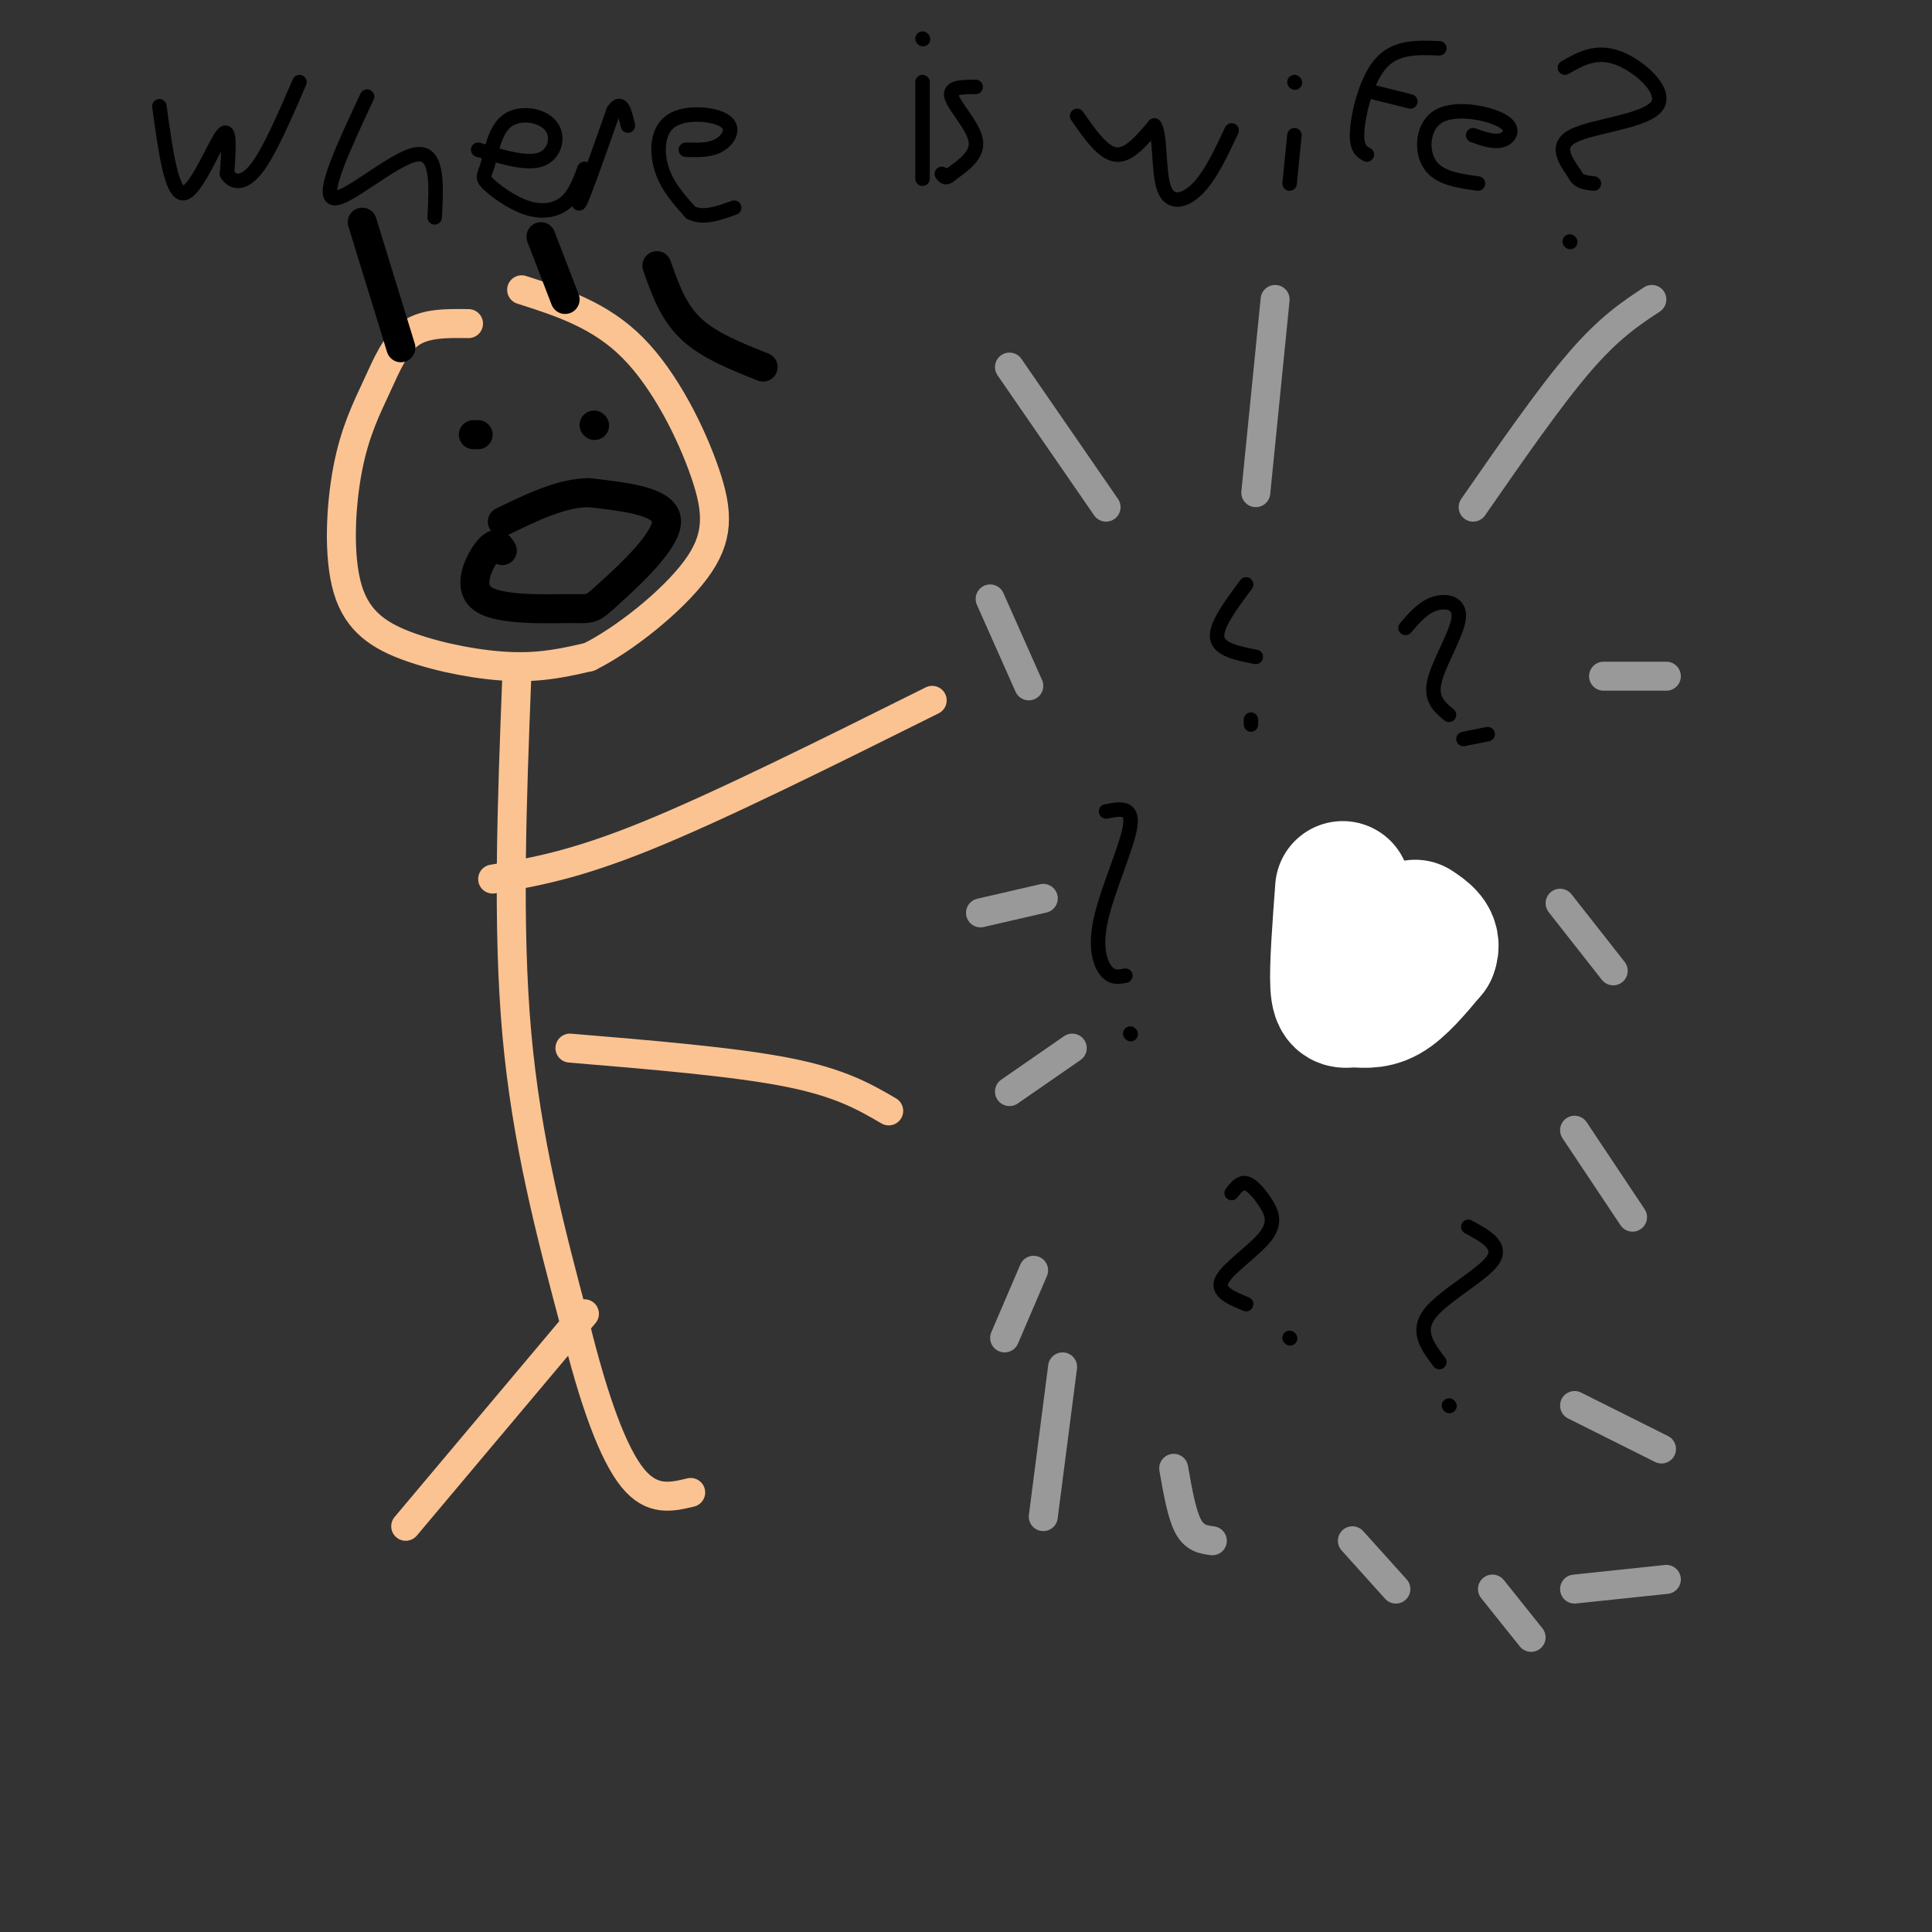 <svg viewBox='0 0 400 400' version='1.1' xmlns='http://www.w3.org/2000/svg' xmlns:xlink='http://www.w3.org/1999/xlink'><rect x="0" y="0" width="400" height="400" fill="#333333" stroke="none"/><g fill='none' stroke='rgb(252,195,146)' stroke-width='6' stroke-linecap='round' stroke-linejoin='round'><path d='M97,67c-4.443,-0.064 -8.886,-0.128 -12,2c-3.114,2.128 -4.899,6.450 -7,11c-2.101,4.550 -4.519,9.330 -6,17c-1.481,7.670 -2.026,18.231 0,25c2.026,6.769 6.622,9.745 13,12c6.378,2.255 14.536,3.787 21,4c6.464,0.213 11.232,-0.894 16,-2'/><path d='M122,136c7.171,-3.550 17.097,-11.426 22,-18c4.903,-6.574 4.781,-11.847 2,-20c-2.781,-8.153 -8.223,-19.187 -15,-26c-6.777,-6.813 -14.888,-9.407 -23,-12'/><path d='M107,140c-1.000,25.833 -2.000,51.667 0,74c2.000,22.333 7.000,41.167 12,60'/><path d='M119,274c4.000,16.311 8.000,27.089 12,32c4.000,4.911 8.000,3.956 12,3'/><path d='M121,272c0.000,0.000 -37.000,44.000 -37,44'/><path d='M102,182c8.417,-1.417 16.833,-2.833 32,-9c15.167,-6.167 37.083,-17.083 59,-28'/><path d='M118,217c17.000,1.417 34.000,2.833 45,5c11.000,2.167 16.000,5.083 21,8'/></g>
<g fill='none' stroke='rgb(0,0,0)' stroke-width='6' stroke-linecap='round' stroke-linejoin='round'><path d='M99,90c0.000,0.000 -1.000,0.000 -1,0'/><path d='M123,88c0.000,0.000 0.100,0.100 0.1,0.1'/><path d='M75,46c0.000,0.000 8.000,26.000 8,26'/><path d='M112,49c0.000,0.000 5.000,13.000 5,13'/><path d='M136,55c1.667,4.750 3.333,9.500 7,13c3.667,3.500 9.333,5.750 15,8'/><path d='M104,114c-0.641,-1.077 -1.282,-2.154 -3,0c-1.718,2.154 -4.513,7.538 -1,10c3.513,2.462 13.333,2.000 18,2c4.667,0.000 4.179,0.462 8,-3c3.821,-3.462 11.949,-10.846 12,-15c0.051,-4.154 -7.974,-5.077 -16,-6'/><path d='M122,102c-5.667,0.000 -11.833,3.000 -18,6'/></g>
<g fill='none' stroke='rgb(153,153,153)' stroke-width='6' stroke-linecap='round' stroke-linejoin='round'><path d='M209,76c0.000,0.000 20.000,29.000 20,29'/><path d='M260,102c0.000,0.000 4.000,-40.000 4,-40'/><path d='M305,105c7.917,-11.417 15.833,-22.833 22,-30c6.167,-7.167 10.583,-10.083 15,-13'/><path d='M332,140c0.000,0.000 13.000,0.000 13,0'/><path d='M323,187c0.000,0.000 11.000,14.000 11,14'/><path d='M326,234c0.000,0.000 12.000,18.000 12,18'/><path d='M326,291c0.000,0.000 18.000,9.000 18,9'/><path d='M326,329c0.000,0.000 19.000,-2.000 19,-2'/><path d='M213,142c0.000,0.000 -8.000,-18.000 -8,-18'/><path d='M216,186c0.000,0.000 -13.000,3.000 -13,3'/><path d='M222,217c0.000,0.000 -13.000,9.000 -13,9'/><path d='M214,263c0.000,0.000 -6.000,14.000 -6,14'/><path d='M220,283c0.000,0.000 -4.000,31.000 -4,31'/><path d='M243,304c0.833,4.750 1.667,9.500 3,12c1.333,2.500 3.167,2.750 5,3'/><path d='M280,319c0.000,0.000 9.000,10.000 9,10'/><path d='M309,329c0.000,0.000 8.000,10.000 8,10'/></g>
<g fill='none' stroke='rgb(0,0,0)' stroke-width='3' stroke-linecap='round' stroke-linejoin='round'><path d='M33,22c1.244,9.111 2.489,18.222 5,18c2.511,-0.222 6.289,-9.778 8,-12c1.711,-2.222 1.356,2.889 1,8'/><path d='M47,36c1.089,1.822 3.311,2.378 6,-1c2.689,-3.378 5.844,-10.689 9,-18'/><path d='M76,20c-4.756,10.156 -9.511,20.311 -7,21c2.511,0.689 12.289,-8.089 17,-9c4.711,-0.911 4.356,6.044 4,13'/><path d='M99,31c5.024,1.540 10.048,3.081 13,2c2.952,-1.081 3.833,-4.783 2,-7c-1.833,-2.217 -6.381,-2.950 -9,-1c-2.619,1.950 -3.310,6.583 -4,9c-0.690,2.417 -1.381,2.617 0,4c1.381,1.383 4.833,3.949 8,5c3.167,1.051 6.048,0.586 8,-1c1.952,-1.586 2.976,-4.293 4,-7'/><path d='M121,35c0.089,1.311 -1.689,8.089 -1,7c0.689,-1.089 3.844,-10.044 7,-19'/><path d='M127,23c1.667,-2.667 2.333,0.167 3,3'/><path d='M142,31c2.537,0.078 5.075,0.156 7,-1c1.925,-1.156 3.238,-3.547 1,-5c-2.238,-1.453 -8.026,-1.968 -11,0c-2.974,1.968 -3.136,6.419 -2,10c1.136,3.581 3.568,6.290 6,9'/><path d='M143,44c2.500,1.333 5.750,0.167 9,-1'/><path d='M191,17c0.000,0.000 0.000,20.000 0,20'/><path d='M191,8c0.000,0.000 0.100,0.100 0.1,0.1'/><path d='M202,18c-2.778,0.000 -5.556,0.000 -5,2c0.556,2.000 4.444,6.000 5,9c0.556,3.000 -2.222,5.000 -5,7'/><path d='M197,36c-1.167,1.167 -1.583,0.583 -2,0'/><path d='M223,24c2.667,3.833 5.333,7.667 8,8c2.667,0.333 5.333,-2.833 8,-6'/><path d='M239,26c1.357,1.869 0.750,9.542 2,13c1.250,3.458 4.357,2.702 7,0c2.643,-2.702 4.821,-7.351 7,-12'/><path d='M268,28c0.000,0.000 -1.000,10.000 -1,10'/><path d='M268,17c0.000,0.000 0.100,0.100 0.1,0.1'/><path d='M298,10c-4.467,-0.178 -8.933,-0.356 -12,3c-3.067,3.356 -4.733,10.244 -5,14c-0.267,3.756 0.867,4.378 2,5'/><path d='M284,19c0.000,0.000 8.000,2.000 8,2'/><path d='M305,28c2.174,0.772 4.348,1.544 6,1c1.652,-0.544 2.783,-2.404 0,-4c-2.783,-1.596 -9.480,-2.930 -13,-1c-3.520,1.930 -3.863,7.123 -2,10c1.863,2.877 5.931,3.439 10,4'/><path d='M324,14c3.238,-1.845 6.476,-3.690 11,-2c4.524,1.690 10.333,6.917 8,10c-2.333,3.083 -12.810,4.024 -17,6c-4.190,1.976 -2.095,4.988 0,8'/><path d='M326,36c0.667,1.667 2.333,1.833 4,2'/><path d='M325,50c0.000,0.000 0.100,0.100 0.1,0.1'/><path d='M291,130c1.804,-2.107 3.607,-4.214 6,-5c2.393,-0.786 5.375,-0.250 5,3c-0.375,3.250 -4.107,9.214 -5,13c-0.893,3.786 1.054,5.393 3,7'/><path d='M308,152c0.000,0.000 -5.000,1.000 -5,1'/><path d='M258,121c-3.167,4.250 -6.333,8.500 -6,11c0.333,2.500 4.167,3.250 8,4'/><path d='M259,149c0.000,0.000 0.000,1.000 0,1'/><path d='M273,197c-0.394,-1.207 -0.788,-2.415 1,-4c1.788,-1.585 5.758,-3.549 8,-3c2.242,0.549 2.758,3.609 1,5c-1.758,1.391 -5.788,1.112 -7,2c-1.212,0.888 0.394,2.944 2,5'/><path d='M287,207c0.000,0.000 -1.000,7.000 -1,7'/><path d='M255,247c0.895,-1.150 1.789,-2.300 3,-2c1.211,0.300 2.737,2.049 4,4c1.263,1.951 2.263,4.102 0,7c-2.263,2.898 -7.789,6.542 -9,9c-1.211,2.458 1.895,3.729 5,5'/><path d='M267,277c0.000,0.000 0.100,0.100 0.1,0.1'/><path d='M304,254c3.600,1.956 7.200,3.911 5,7c-2.200,3.089 -10.200,7.311 -13,11c-2.800,3.689 -0.400,6.844 2,10'/><path d='M300,291c0.000,0.000 0.100,0.100 0.1,0.1'/><path d='M229,168c2.798,-0.560 5.595,-1.119 5,3c-0.595,4.119 -4.583,12.917 -6,19c-1.417,6.083 -0.262,9.452 1,11c1.262,1.548 2.631,1.274 4,1'/><path d='M234,214c0.000,0.000 0.100,0.100 0.1,0.1'/></g>
<g fill='none' stroke='rgb(238,238,238)' stroke-width='28' stroke-linecap='round' stroke-linejoin='round'><path d='M281,192c0.000,0.000 0.100,0.100 0.1,0.1'/><path d='M280,196c0.000,0.000 6.000,10.000 6,10'/></g>
<g fill='none' stroke='rgb(255,255,255)' stroke-width='28' stroke-linecap='round' stroke-linejoin='round'><path d='M278,184c-0.607,8.137 -1.214,16.274 -1,20c0.214,3.726 1.250,3.042 3,3c1.750,-0.042 4.214,0.560 7,-1c2.786,-1.560 5.893,-5.280 9,-9'/><path d='M296,197c1.000,-2.333 -1.000,-3.667 -3,-5'/></g>
</svg>